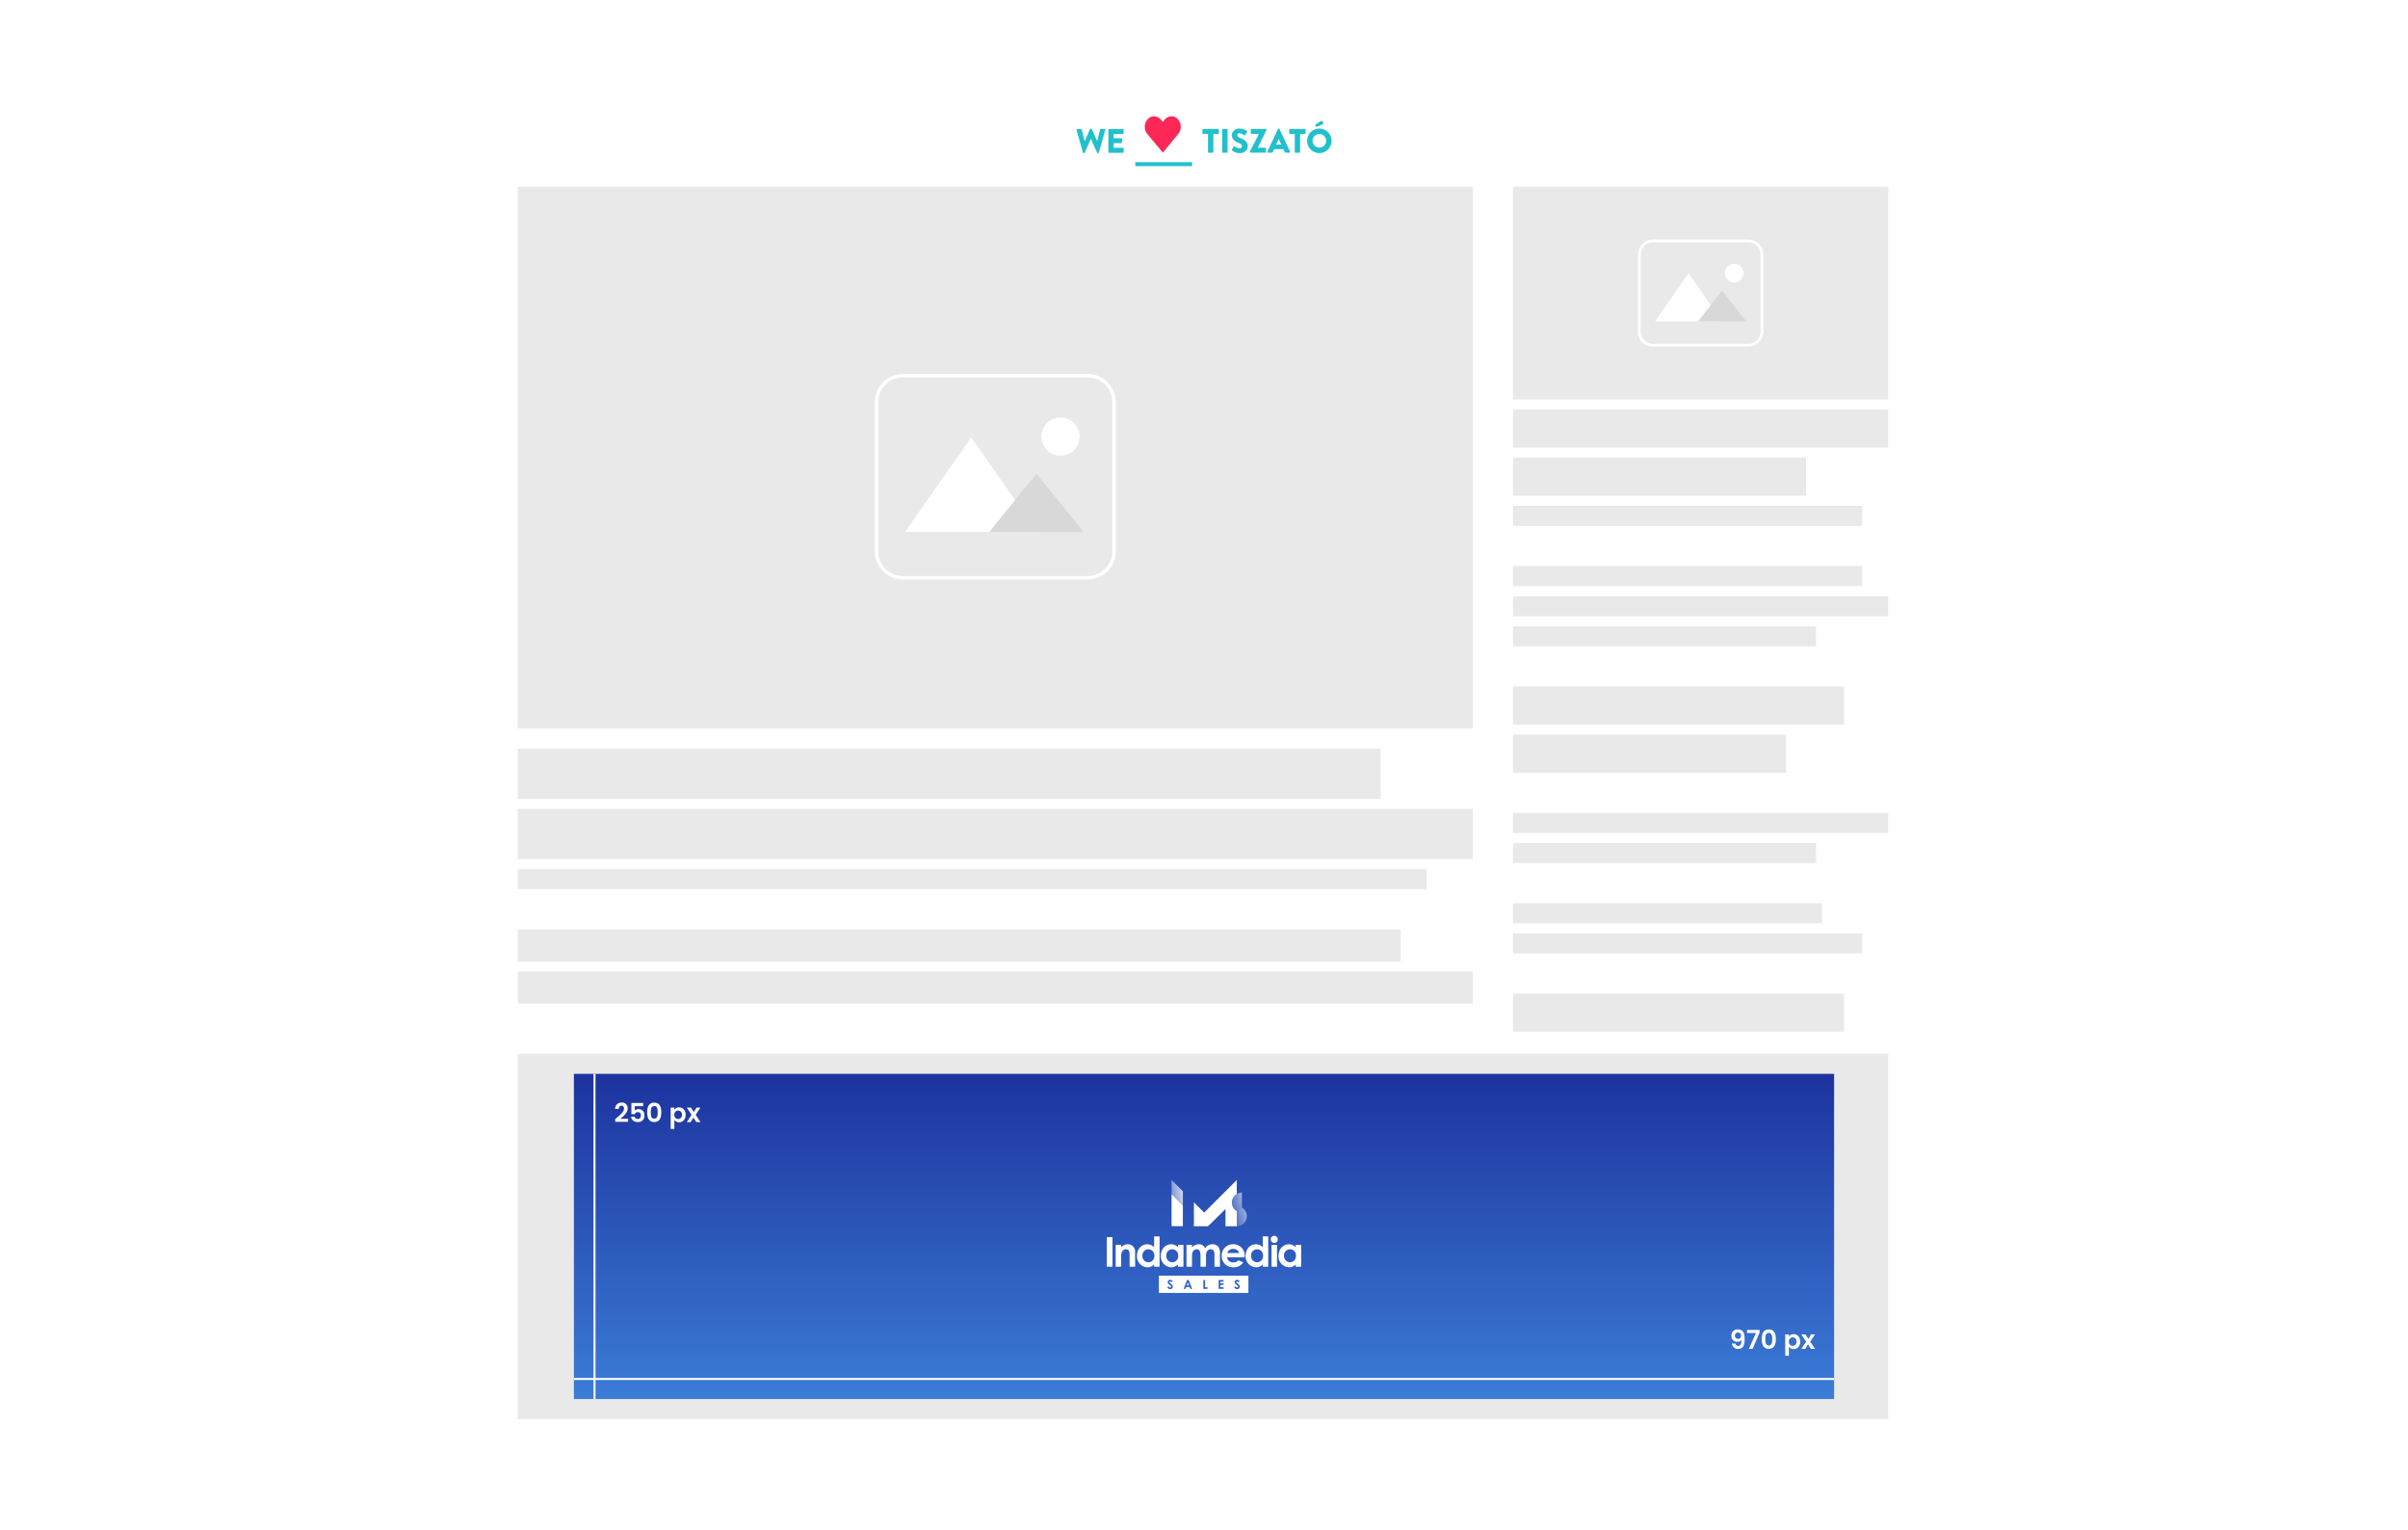 <svg xmlns="http://www.w3.org/2000/svg" xmlns:xlink="http://www.w3.org/1999/xlink" width="1200" height="762" viewBox="0 0 1200 762"><defs><filter id="Rectangle_3378" x="0" y="0" width="1200" height="762" filterUnits="userSpaceOnUse"></filter><linearGradient id="linear-gradient" x1="0.5" x2="0.5" y2="1" gradientUnits="objectBoundingBox"><stop offset="0" stop-color="#1d339f"/><stop offset="1" stop-color="#3b7cd7"/></linearGradient><linearGradient id="linear-gradient-2" x1="1" y1="0.446" x2="-1.078" y2="1.197" gradientUnits="objectBoundingBox"><stop offset="0" stop-color="#fff" stop-opacity="0.8"/><stop offset="0.151" stop-color="#fff" stop-opacity="0.635"/><stop offset="1" stop-color="#fff" stop-opacity="0"/></linearGradient><linearGradient id="linear-gradient-3" x1="1.229" y1="-0.037" x2="0.183" y2="0.627" gradientUnits="objectBoundingBox"><stop offset="0" stop-color="#fff" stop-opacity="0.8"/><stop offset="1" stop-color="#fff" stop-opacity="0.2"/></linearGradient></defs><g id="Billboard_WLT" transform="translate(-52 -848)"><g id="Group_41006" data-name="Group 41006"><g transform="matrix(1, 0, 0, 1, 52, 848)" filter="url(#Rectangle_3378)"><rect id="Rectangle_3378-2" data-name="Rectangle 3378" width="1110" height="672" transform="translate(45 45)" fill="#fff"/></g><rect id="Rectangle_3379" data-name="Rectangle 3379" width="476" height="270" transform="translate(310 941)" fill="#e9e9e9"/><rect id="Rectangle_3380" data-name="Rectangle 3380" width="187" height="106" transform="translate(806 941)" fill="#e9e9e9"/><rect id="Rectangle_3388" data-name="Rectangle 3388" width="430" height="25" transform="translate(310 1221)" fill="#e9e9e9"/><rect id="Rectangle_3381" data-name="Rectangle 3381" width="187" height="19" transform="translate(806 1052)" fill="#e9e9e9"/><rect id="Rectangle_3387" data-name="Rectangle 3387" width="165" height="19" transform="translate(806 1190)" fill="#e9e9e9"/><rect id="Rectangle_3392" data-name="Rectangle 3392" width="165" height="19" transform="translate(806 1343)" fill="#e9e9e9"/><rect id="Rectangle_3382" data-name="Rectangle 3382" width="146" height="19" transform="translate(806 1076)" fill="#e9e9e9"/><rect id="Rectangle_3389" data-name="Rectangle 3389" width="136" height="19" transform="translate(806 1214)" fill="#e9e9e9"/><rect id="Rectangle_3390" data-name="Rectangle 3390" width="476" height="25" transform="translate(310 1251)" fill="#e9e9e9"/><rect id="Rectangle_3394" data-name="Rectangle 3394" width="440" height="16" transform="translate(310 1311)" fill="#e9e9e9"/><rect id="Rectangle_3395" data-name="Rectangle 3395" width="476" height="16" transform="translate(310 1332)" fill="#e9e9e9"/><rect id="Rectangle_3396" data-name="Rectangle 3396" width="453" height="10" transform="translate(310 1281)" fill="#e9e9e9"/><rect id="Rectangle_3383" data-name="Rectangle 3383" width="174" height="10" transform="translate(806 1100)" fill="#e9e9e9"/><rect id="Rectangle_3384" data-name="Rectangle 3384" width="174" height="10" transform="translate(806 1130)" fill="#e9e9e9"/><rect id="Rectangle_3385" data-name="Rectangle 3385" width="187" height="10" transform="translate(806 1145)" fill="#e9e9e9"/><rect id="Rectangle_3391" data-name="Rectangle 3391" width="187" height="10" transform="translate(806 1253)" fill="#e9e9e9"/><rect id="Rectangle_3397" data-name="Rectangle 3397" width="154" height="10" transform="translate(806 1298)" fill="#e9e9e9"/><rect id="Rectangle_3386" data-name="Rectangle 3386" width="151" height="10" transform="translate(806 1160)" fill="#e9e9e9"/><rect id="Rectangle_3398" data-name="Rectangle 3398" width="151" height="10" transform="translate(806 1268)" fill="#e9e9e9"/><rect id="Rectangle_3399" data-name="Rectangle 3399" width="174" height="10" transform="translate(806 1313)" fill="#e9e9e9"/><g id="Group_40743" data-name="Group 40743" transform="translate(1123.465 9309.024)"><path id="Rectangle_3276" data-name="Rectangle 3276" d="M13.466.709A12.758,12.758,0,0,0,.709,13.465V87.886a12.758,12.758,0,0,0,12.758,12.758H105.6a12.758,12.758,0,0,0,12.758-12.758V13.466A12.758,12.758,0,0,0,105.6.709H13.466m0-.709H105.6a13.466,13.466,0,0,1,13.466,13.466v74.42A13.466,13.466,0,0,1,105.6,101.352H13.466A13.466,13.466,0,0,1,0,87.886V13.466A13.466,13.466,0,0,1,13.466,0Z" transform="translate(-635 -8274.2)" fill="#fff"/><path id="Rectangle_3276_-_Outline" data-name="Rectangle 3276 - Outline" d="M13.466-.5H105.6a13.966,13.966,0,0,1,13.966,13.966v74.42A13.966,13.966,0,0,1,105.6,101.852H13.466A13.966,13.966,0,0,1-.5,87.886V13.466A13.966,13.966,0,0,1,13.466-.5ZM105.6,100.143a12.258,12.258,0,0,0,12.258-12.258V13.466A12.258,12.258,0,0,0,105.6,1.209H13.466A12.258,12.258,0,0,0,1.209,13.465V87.886a12.258,12.258,0,0,0,12.258,12.258Z" transform="translate(-635 -8274.2)" fill="#fff"/><path id="Polygon_8" data-name="Polygon 8" d="M33,0,66,47H0Z" transform="translate(-620.464 -8243.024)" fill="#fff"/><path id="Polygon_9" data-name="Polygon 9" d="M23.5,0,47,29H0Z" transform="translate(-578.464 -8225.024)" fill="#d8d8d8"/><circle id="Ellipse_738" data-name="Ellipse 738" cx="9.5" cy="9.5" r="9.5" transform="translate(-552.464 -8253.024)" fill="#fff"/></g><g id="Group_40744" data-name="Group 40744" transform="translate(1503.763 9242.037)"><path id="Rectangle_3276-2" data-name="Rectangle 3276" d="M6.953.366A6.587,6.587,0,0,0,.366,6.953V45.374a6.587,6.587,0,0,0,6.587,6.587h47.57a6.587,6.587,0,0,0,6.587-6.587V6.953A6.587,6.587,0,0,0,54.522.366H6.953m0-.366h47.57a6.953,6.953,0,0,1,6.953,6.953V45.374a6.953,6.953,0,0,1-6.953,6.953H6.953A6.953,6.953,0,0,1,0,45.374V6.953A6.953,6.953,0,0,1,6.953,0Z" transform="translate(-635 -8274.2)" fill="#fff"/><path id="Rectangle_3276_-_Outline-2" data-name="Rectangle 3276 - Outline" d="M6.953-.5h47.57a7.461,7.461,0,0,1,7.453,7.453V45.374a7.461,7.461,0,0,1-7.453,7.453H6.953A7.461,7.461,0,0,1-.5,45.374V6.953A7.461,7.461,0,0,1,6.953-.5Zm47.57,51.961a6.087,6.087,0,0,0,6.087-6.087V6.953A6.087,6.087,0,0,0,54.522.866H6.953A6.087,6.087,0,0,0,.866,6.953V45.374a6.087,6.087,0,0,0,6.087,6.087Z" transform="translate(-635 -8274.2)" fill="#fff"/><path id="Polygon_8-2" data-name="Polygon 8" d="M16.7,0l16.7,24.055H0Z" transform="translate(-626.982 -8257.956)" fill="#fff"/><path id="Polygon_9-2" data-name="Polygon 9" d="M12.028,0,24.055,15.369H0Z" transform="translate(-605.599 -8249.27)" fill="#d8d8d8"/><circle id="Ellipse_738-2" data-name="Ellipse 738" cx="4.677" cy="4.677" r="4.677" transform="translate(-592.235 -8262.634)" fill="#fff"/></g><rect id="Rectangle_3402" data-name="Rectangle 3402" width="683" height="182" transform="translate(310 1373)" fill="#e9e9e9"/><rect id="Rectangle_3403" data-name="Rectangle 3403" width="628" height="162" transform="translate(338 1383)" fill="url(#linear-gradient)"/><g id="Group_40745" data-name="Group 40745" transform="translate(603.578 1435.86)"><g id="white" transform="translate(0 27.82)"><g id="Group_12449" data-name="Group 12449"><g id="Group_12448" data-name="Group 12448"><g id="Group_12447" data-name="Group 12447"><path id="Path_22497" data-name="Path 22497" d="M-2190.34,353.6h2.807v14.73h-2.807Z" transform="translate(2190.344 -352.946)" fill="#fff"/><path id="Path_22498" data-name="Path 22498" d="M-2153.21,382.7a4.855,4.855,0,0,1,3.218-1.4,3.585,3.585,0,0,1,2.684,1.047,3.586,3.586,0,0,1,1.047,2.684v7.448H-2149v-5.154c0-2.154-.179-3.526-1.846-3.526a2.148,2.148,0,0,0-1.846,1.051,5.389,5.389,0,0,0-.539,3v4.641h-2.718v-10.9h2.73Z" transform="translate(2160.354 -377.095)" fill="#fff"/><path id="Path_22499" data-name="Path 22499" d="M-2064.79,364.748a4.5,4.5,0,0,1-3.359,1.436,5.427,5.427,0,0,1-3.791-1.774,5.427,5.427,0,0,1-1.4-3.944c0-3.41,2.294-5.743,5.128-5.743a4.673,4.673,0,0,1,3.423,1.474v-5.4h2.73v15.1h-2.73Zm-5.808-4.307a3,3,0,0,0,.766,2.257,3,3,0,0,0,2.17.986,3.011,3.011,0,0,0,2.214-.971,3.011,3.011,0,0,0,.786-2.285,2.979,2.979,0,0,0-.8-2.258,2.98,2.98,0,0,0-2.2-.942,2.954,2.954,0,0,0-2.175.961,2.955,2.955,0,0,0-.763,2.252Z" transform="translate(2088.343 -350.505)" fill="#fff"/><path id="Path_22500" data-name="Path 22500" d="M-1971.99,391.425a4.5,4.5,0,0,1-3.359,1.436,5.427,5.427,0,0,1-3.791-1.774,5.427,5.427,0,0,1-1.4-3.944c0-3.41,2.3-5.743,5.128-5.743a4.673,4.673,0,0,1,3.423,1.474v-1.192h2.731v10.9h-2.731Zm-5.808-4.308a3,3,0,0,0,.766,2.257,3,3,0,0,0,2.17.986,3.01,3.01,0,0,0,2.214-.971,3.009,3.009,0,0,0,.786-2.285,2.979,2.979,0,0,0-.8-2.262,2.98,2.98,0,0,0-2.2-.943,2.955,2.955,0,0,0-2.177.963,2.955,2.955,0,0,0-.761,2.256Z" transform="translate(2007.441 -377.182)" fill="#fff"/><path id="Path_22501" data-name="Path 22501" d="M-1870.93,392.479h-2.73V387.21c0-2.115-.41-3.41-1.923-3.41-1.359,0-2.333,1.1-2.333,3.346v5.333h-2.731v-10.9h2.718v1.256a4.582,4.582,0,0,1,3.41-1.538,3.428,3.428,0,0,1,3.179,1.949,4.287,4.287,0,0,1,3.654-1.949,3.7,3.7,0,0,1,2.91,1.269,5.442,5.442,0,0,1,.8,3.526v6.384h-2.731v-6.013c0-1.782-.641-2.667-1.872-2.667-1.372,0-2.359,1.064-2.359,3.308v5.372Z" transform="translate(1920.348 -377.095)" fill="#fff"/><path id="Path_22502" data-name="Path 22502" d="M-1733.04,390.364a5.514,5.514,0,0,1-5,2.4,5.517,5.517,0,0,1-4.107-1.626,5.517,5.517,0,0,1-1.6-4.118,5.563,5.563,0,0,1,1.61-4.072,5.564,5.564,0,0,1,4.057-1.646,5.587,5.587,0,0,1,4.2,1.676,5.587,5.587,0,0,1,1.584,4.234c0,.244-.026.372-.026.615h-8.782a2.923,2.923,0,0,0,3.052,2.526,3.545,3.545,0,0,0,2.7-1.064Zm-2.013-4.692a2.956,2.956,0,0,0-3-2.051,2.98,2.98,0,0,0-2.936,2.051Z" transform="translate(1800.998 -377.095)" fill="#fff"/><path id="Path_22503" data-name="Path 22503" d="M-1642.39,364.748a4.5,4.5,0,0,1-3.359,1.436,5.427,5.427,0,0,1-3.791-1.774,5.427,5.427,0,0,1-1.4-3.944c0-3.41,2.295-5.743,5.128-5.743a4.673,4.673,0,0,1,3.423,1.474v-5.4h2.731v15.1h-2.731Zm-5.808-4.307a3,3,0,0,0,.766,2.257,3,3,0,0,0,2.17.986,3.01,3.01,0,0,0,2.214-.971,3.009,3.009,0,0,0,.786-2.286,2.98,2.98,0,0,0-.8-2.258,2.98,2.98,0,0,0-2.2-.942,2.955,2.955,0,0,0-2.175.961,2.955,2.955,0,0,0-.763,2.252Z" transform="translate(1720.095 -350.505)" fill="#fff"/><path id="Path_22504" data-name="Path 22504" d="M-1549.56,350.308a1.745,1.745,0,0,1-1.743,1.744,1.819,1.819,0,0,1-1.743-1.885,1.7,1.7,0,0,1,.525-1.2,1.7,1.7,0,0,1,1.218-.471,1.768,1.768,0,0,1,1.248.541,1.768,1.768,0,0,1,.495,1.267Zm-3.1,2.692h2.731v10.9h-2.731Z" transform="translate(1634.746 -348.5)" fill="#fff"/><path id="Path_22505" data-name="Path 22505" d="M-1514.39,391.425a4.5,4.5,0,0,1-3.359,1.436,5.427,5.427,0,0,1-3.791-1.774,5.427,5.427,0,0,1-1.4-3.944c0-3.41,2.3-5.743,5.128-5.743a4.672,4.672,0,0,1,3.423,1.474v-1.192h2.731v10.9h-2.731Zm-5.807-4.308a3,3,0,0,0,.766,2.257,3,3,0,0,0,2.17.986,3.01,3.01,0,0,0,2.214-.971,3.009,3.009,0,0,0,.786-2.285,2.979,2.979,0,0,0-.8-2.262,2.98,2.98,0,0,0-2.2-.943,2.955,2.955,0,0,0-2.178.963,2.955,2.955,0,0,0-.761,2.256Z" transform="translate(1608.505 -377.182)" fill="#fff"/></g></g></g><g id="Group_12450" data-name="Group 12450" transform="translate(25.935 19.871)"><path id="Path_22506" data-name="Path 22506" d="M-1879.74,531.013h1.167l-.577-1.513Z" transform="translate(1893.629 -526.167)" fill="#fff"/><path id="Path_22507" data-name="Path 22507" d="M-1988.04,503.5v8.589h44.614V503.5Zm5.6,6.692a1.508,1.508,0,0,1-1.423-.962l.705-.423c.2.385.436.577.73.577a.468.468,0,0,0,.513-.41.675.675,0,0,0-.282-.487c-.923-.769-1.461-1.192-1.461-1.82a1.166,1.166,0,0,1,.378-.81,1.166,1.166,0,0,1,.84-.3,1.68,1.68,0,0,1,1.282.7l-.628.551a.867.867,0,0,0-.667-.462.331.331,0,0,0-.253.073.331.331,0,0,0-.119.235c0,.167.128.282.257.4.82.731,1.487,1.077,1.487,1.872a1.257,1.257,0,0,1-.4.933,1.257,1.257,0,0,1-.959.333Zm10.115-.115-.346-.91h-1.808l-.359.91h-.872l1.7-4.423h.846l1.7,4.423Zm8.512,0h-2.064v-4.423h.846v3.615h1.23v.808Zm7.987-3.59h-1.564v.782h1.564v.821h-1.564v1.154h1.564v.82h-2.41v-4.41h2.41Zm6.743,3.7a1.509,1.509,0,0,1-1.423-.962l.7-.423c.2.385.436.577.731.577a.468.468,0,0,0,.513-.41.677.677,0,0,0-.282-.487c-.923-.769-1.461-1.192-1.461-1.82a1.166,1.166,0,0,1,.378-.81,1.167,1.167,0,0,1,.84-.3,1.679,1.679,0,0,1,1.282.705l-.628.551a.866.866,0,0,0-.667-.462.331.331,0,0,0-.253.073.33.33,0,0,0-.119.235c0,.167.128.282.257.4.821.731,1.487,1.077,1.487,1.872a1.264,1.264,0,0,1-.4.93,1.264,1.264,0,0,1-.955.336Z" transform="translate(1988.044 -503.5)" fill="#fff"/></g></g><g id="Group_12453" data-name="Group 12453" transform="translate(32.262)"><g id="Group_12404" data-name="Group 12404"><path id="Path_22486" data-name="Path 22486" d="M2518.03,722.163V729.2l-5.63-5.63v-7.037Z" transform="translate(-2512.4 -716.534)" fill="url(#linear-gradient-2)"/><path id="Path_22487" data-name="Path 22487" d="M2518.03,777.163v10.364h-5.63V771.533Z" transform="translate(-2512.4 -764.496)" fill="#fff"/><path id="Path_22488" data-name="Path 22488" d="M2618.34,727.792a4.971,4.971,0,0,1,2.431-4.286v-6.973l-16.249,16.25-5.119-5.118v11.912h7.038l8.7-8.573v8.573h5.63v-7.485a5.068,5.068,0,0,1-2.431-4.3Z" transform="translate(-2588.269 -716.533)" fill="#fff"/></g><path id="Path_22491" data-name="Path 22491" d="M2752.39,773.018v-7.485a4.991,4.991,0,0,0-2.559,9.276v7.485a4.992,4.992,0,0,0,2.559-9.276Z" transform="translate(-2717.332 -759.264)" fill="url(#linear-gradient-3)"/></g></g><path id="Path_50444" data-name="Path 50444" d="M-2982.78-8962h-1v-162h1Z" transform="translate(3331.547 10507)" fill="#fff"/><path id="Path_50445" data-name="Path 50445" d="M-2375-8769.4h-628v-1h628Z" transform="translate(3341 10304.899)" fill="#fff"/><path id="Path_50547" data-name="Path 50547" d="M.585-.13H7.007V-1.638H3.172C4.68-2.912,6.8-4.628,6.8-6.825a2.737,2.737,0,0,0-.867-2.146,2.737,2.737,0,0,0-2.2-.714,2.979,2.979,0,0,0-2.3.871,2.979,2.979,0,0,0-.862,2.3H2.34c.013-1,.494-1.625,1.365-1.625.9,0,1.274.572,1.274,1.417C4.979-4.979,2.73-3.3.585-1.482ZM8.645-9.5v5.564h1.742a1.417,1.417,0,0,1,1.43-1A1.44,1.44,0,0,1,13-4.491a1.44,1.44,0,0,1,.377,1.206c0,1-.481,1.755-1.547,1.755a1.483,1.483,0,0,1-1.573-1.144H8.489C8.645-1.131,9.815,0,11.856,0a3.042,3.042,0,0,0,2.411-.894,3.042,3.042,0,0,0,.865-2.421,2.852,2.852,0,0,0-.766-2.244,2.852,2.852,0,0,0-2.2-.889,2.473,2.473,0,0,0-1.859.767V-7.9h4.212V-9.5Zm7.878,4.641c0,2.769.832,4.836,3.51,4.836s3.51-2.067,3.51-4.836c0-2.743-.832-4.8-3.51-4.8s-3.51,2.054-3.51,4.8Zm5.226,0c0,1.69-.182,3.146-1.716,3.146s-1.716-1.456-1.716-3.146c0-1.625.182-3.107,1.716-3.107s1.716,1.479,1.716,3.1Zm8.294-1.3V-7.2h-1.82V3.432h1.82V-1.027A2.94,2.94,0,0,0,32.422.117c1.846,0,3.289-1.5,3.289-3.744s-1.443-3.692-3.289-3.692a2.877,2.877,0,0,0-2.379,1.157Zm3.809,2.535a1.97,1.97,0,0,1-.491,1.486,1.97,1.97,0,0,1-1.42.659,1.944,1.944,0,0,1-1.411-.646A1.944,1.944,0,0,1,30.041-3.6a1.944,1.944,0,0,1,.489-1.473,1.944,1.944,0,0,1,1.411-.646,1.923,1.923,0,0,1,1.414.625,1.923,1.923,0,0,1,.5,1.465ZM41.015,0h2.054L40.677-3.614,43.043-7.2h-1.95L39.767-4.979,38.3-7.2H36.244l2.379,3.588L36.27,0h1.95l1.313-2.236Z" transform="translate(358 1407)" fill="#fff"/><path id="Path_50548" data-name="Path 50548" d="M1.105-2.665a2.827,2.827,0,0,0,.969,2A2.827,2.827,0,0,0,4.186.013C6.7.013,7.41-1.729,7.41-4.953c0-3-.793-4.745-3.367-4.745a2.95,2.95,0,0,0-2.325.835A2.95,2.95,0,0,0,.843-6.552a2.8,2.8,0,0,0,.787,2.19,2.8,2.8,0,0,0,2.17.839,2.453,2.453,0,0,0,2-.884c0,2.132-.468,2.925-1.534,2.925A1.346,1.346,0,0,1,2.8-2.665Zm3.068-2.34a1.447,1.447,0,0,1-1.159-.408,1.447,1.447,0,0,1-.427-1.152,1.451,1.451,0,0,1,.4-1.141,1.451,1.451,0,0,1,1.124-.445A1.441,1.441,0,0,1,5.247-7.7a1.441,1.441,0,0,1,.382,1.163,1.394,1.394,0,0,1-.376,1.1A1.394,1.394,0,0,1,4.173-5Zm4.42-4.446v1.56h4.446L9.555,0H11.4l3.458-8.1V-9.451Zm7.358,4.589c0,2.769.832,4.836,3.51,4.836s3.51-2.067,3.51-4.836c0-2.743-.832-4.8-3.51-4.8S15.951-7.605,15.951-4.862Zm5.226,0c0,1.69-.182,3.146-1.716,3.146s-1.716-1.456-1.716-3.146c0-1.625.182-3.107,1.716-3.107S21.177-6.487,21.177-4.862Zm8.294-1.3V-7.2h-1.82V3.432h1.82V-1.027A2.94,2.94,0,0,0,31.85.117c1.846,0,3.289-1.5,3.289-3.744S33.7-7.319,31.85-7.319a2.877,2.877,0,0,0-2.379,1.157ZM33.28-3.627a1.97,1.97,0,0,1-.491,1.486,1.97,1.97,0,0,1-1.42.659,1.944,1.944,0,0,1-1.411-.646A1.944,1.944,0,0,1,29.469-3.6a1.944,1.944,0,0,1,.489-1.473,1.944,1.944,0,0,1,1.411-.646,1.923,1.923,0,0,1,1.416.626,1.923,1.923,0,0,1,.5,1.467ZM40.443,0H42.5L40.1-3.614,42.471-7.2h-1.95L39.195-4.979,37.726-7.2H35.672l2.379,3.588L35.7,0h1.95l1.313-2.236Z" transform="translate(914 1520)" fill="#fff"/></g><g id="WLT" transform="translate(573.463 889.823)"><path id="Path_1" data-name="Path 1" d="M105.6,64.7H77.282V66.67H105.6Z" transform="translate(-32.98 -25.725)" fill="#21c0cc"/><path id="Path_2" data-name="Path 2" d="M15.01,29.764a.29.29,0,0,1,.3-.4H17.3a.343.343,0,0,1,.3.24l1.456,5.743h.064l2.624-5.983a.344.344,0,0,1,.288-.192h.3a.272.272,0,0,1,.288.192l2.624,5.967h.064l1.456-5.743a.367.367,0,0,1,.3-.24h1.984a.294.294,0,0,1,.3.4l-3.2,11.391a.343.343,0,0,1-.3.24h-.272a.334.334,0,0,1-.288-.192l-3.1-6.927h-.048L19.073,41.2a.368.368,0,0,1-.288.192h-.272a.322.322,0,0,1-.3-.24Z" transform="translate(0 -6.913)" fill="#21c0cc"/><path id="Path_3" data-name="Path 3" d="M48.722,29.9a.311.311,0,0,1,.32-.32h7.007a.321.321,0,0,1,.32.32v1.84a.311.311,0,0,1-.32.32H51.362v2.1h3.872a.332.332,0,0,1,.32.32v1.84a.321.321,0,0,1-.32.32H51.378v2.288h4.687a.321.321,0,0,1,.32.32V41.1a.311.311,0,0,1-.32.32H49.058a.321.321,0,0,1-.32-.32V29.9Z" transform="translate(-17.859 -7.129)" fill="#21c0cc"/><path id="Path_4" data-name="Path 4" d="M96.317,34.21,88.59,24.931A5.729,5.729,0,0,1,88.8,17.54a4.355,4.355,0,0,1,3.168-1.424,4.419,4.419,0,0,1,3.376,1.648l.96,1.152.96-1.152a4.368,4.368,0,0,1,3.376-1.648A4.3,4.3,0,0,1,103.8,17.54a5.521,5.521,0,0,1,1.456,3.648,5.635,5.635,0,0,1-1.248,3.744Z" transform="translate(-38.305)" fill="#ff2755"/><path id="Path_5" data-name="Path 5" d="M151.146,31.992H148.73a.321.321,0,0,1-.32-.32v-1.84a.311.311,0,0,1,.32-.32h7.519a.321.321,0,0,1,.32.32v1.84a.311.311,0,0,1-.32.32h-2.416v9.039a.332.332,0,0,1-.32.32h-2.032a.332.332,0,0,1-.32-.32V31.992Z" transform="translate(-70.64 -7.093)" fill="#21c0cc"/><path id="Path_6" data-name="Path 6" d="M169.32,29.832a.332.332,0,0,1,.32-.32h2.032a.332.332,0,0,1,.32.32v11.2a.332.332,0,0,1-.32.32H169.64a.332.332,0,0,1-.32-.32Z" transform="translate(-81.712 -7.093)" fill="#21c0cc"/><path id="Path_7" data-name="Path 7" d="M179.634,39.537l.8-1.408a.42.42,0,0,1,.576-.1,5.031,5.031,0,0,0,2.4.928,1.058,1.058,0,0,0,1.168-1.008c0-.7-.592-1.248-1.744-1.712-1.456-.576-3.28-1.712-3.28-3.744,0-1.68,1.3-3.36,3.9-3.36a6.271,6.271,0,0,1,3.616,1.264.408.408,0,0,1,.1.544l-.864,1.3c-.112.192-.416.336-.576.224a5.432,5.432,0,0,0-2.416-1.008.984.984,0,0,0-1.072.864c0,.624.512,1.1,1.84,1.648,1.312.528,3.424,1.552,3.424,3.856a3.718,3.718,0,0,1-4,3.5,5.411,5.411,0,0,1-3.808-1.3C179.554,39.841,179.506,39.777,179.634,39.537Z" transform="translate(-87.13 -6.895)" fill="#21c0cc"/><path id="Path_8" data-name="Path 8" d="M198.628,40.727l4.5-8.7v-.032h-3.7a.332.332,0,0,1-.32-.32v-1.84a.332.332,0,0,1,.32-.32h7.183a.332.332,0,0,1,.32.32v.224L202.6,38.823v.032h3.7a.321.321,0,0,1,.32.32v1.84a.311.311,0,0,1-.32.32h-7.343a.332.332,0,0,1-.32-.32Z" transform="translate(-97.229 -7.093)" fill="#21c0cc"/><path id="Path_9" data-name="Path 9" d="M217.088,40.687l5.3-11.391a.368.368,0,0,1,.288-.192h.176a.334.334,0,0,1,.288.192l5.3,11.391a.294.294,0,0,1-.288.432h-1.872c-.3,0-.432-.1-.592-.416l-.608-1.344h-4.607l-.608,1.36a.616.616,0,0,1-.608.4h-1.856A.294.294,0,0,1,217.088,40.687Zm6.959-3.616-1.28-2.784h-.016l-1.264,2.784Z" transform="translate(-106.987 -6.877)" fill="#21c0cc"/><path id="Path_10" data-name="Path 10" d="M243.048,31.992h-2.416a.321.321,0,0,1-.32-.32v-1.84a.311.311,0,0,1,.32-.32h7.519a.321.321,0,0,1,.32.32v1.84a.311.311,0,0,1-.32.32h-2.416v9.039a.332.332,0,0,1-.32.32h-2.032a.332.332,0,0,1-.32-.32V31.992Z" transform="translate(-119.3 -7.093)" fill="#21c0cc"/><path id="Path_11" data-name="Path 11" d="M265.3,24.775a6.1,6.1,0,1,1-6.079,6.111A6.077,6.077,0,0,1,265.3,24.775Zm0,9.471a3.384,3.384,0,1,0-3.36-3.36A3.4,3.4,0,0,0,265.3,34.245Zm-1.648-10.511-.352-.7a.267.267,0,0,1,.1-.32l2.88-1.76c.1-.064.352-.1.448.048l.576.992a.369.369,0,0,1-.1.512l-3.072,1.392A.311.311,0,0,1,263.647,23.735Z" transform="translate(-129.309 -2.531)" fill="#21c0cc"/></g></g></svg>